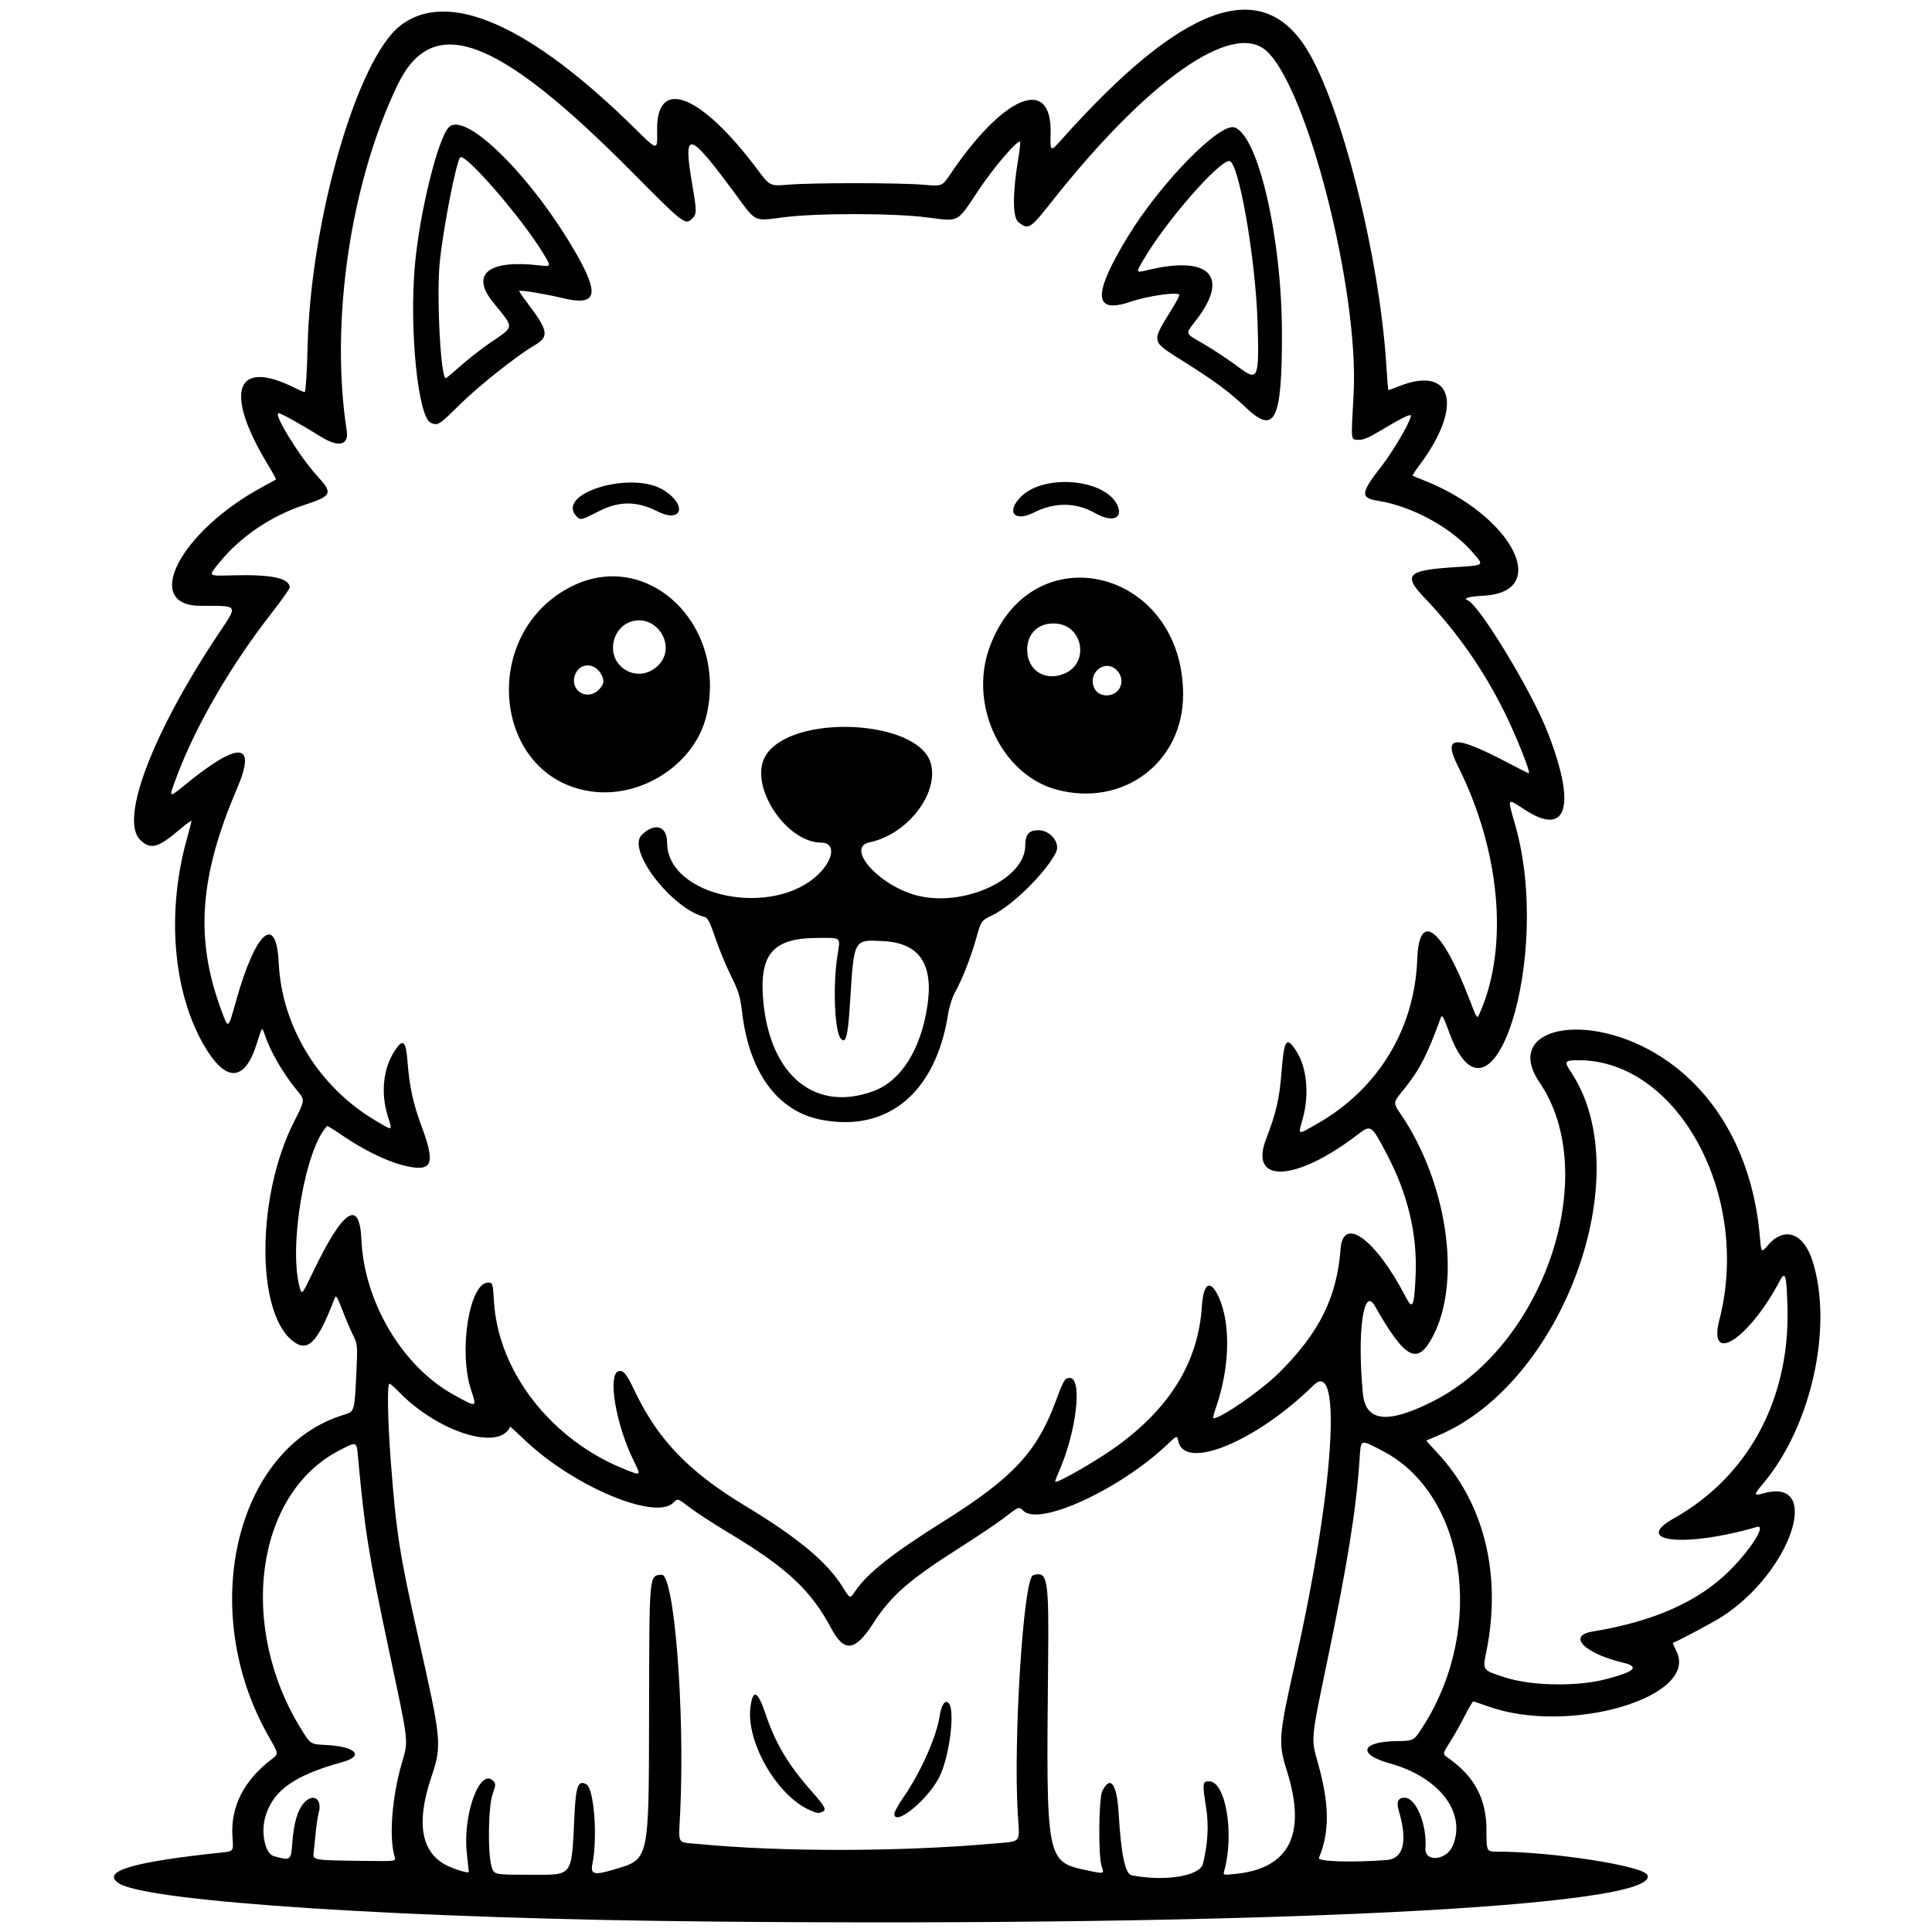 <svg xmlns="http://www.w3.org/2000/svg" width="500mm" height="500mm" viewBox="0 0 500 500" xml:space="preserve"><path d="m184.36 497.3c-78.596-0.726-146.25-5.089-153.6-9.905-4.708-3.085 3.505-5.542 26.609-7.96 3.073-0.322 3.073-0.322 2.804-3.89-0.594-7.879 2.883-14.778 10.263-20.364 1.688-1.278 1.688-1.278-0.847-5.696-18.684-32.572-8.673-75.051 19.66-83.419 2.479-0.732 2.531-0.926 2.998-11.201 0.299-6.579 0.253-7.105-0.798-9.164-0.613-1.202-1.862-4.116-2.776-6.476-1.52-3.926-1.702-4.185-2.139-3.045-4.444 11.601-6.994 14.058-11.047 10.648-9.307-7.831-9.007-37.529 0.571-56.443 2.876-5.679 2.876-5.679 0.983-7.973-3.793-4.597-7.092-10.281-8.563-14.752-0.656-1.993-0.656-1.993-2.01 2.375-3.153 10.169-8.184 10.211-13.897 0.116-7.823-13.824-9.459-34.088-4.266-52.824 0.684-2.467 1.246-4.659 1.25-4.872 4e-3 -0.213-1.484 0.878-3.305 2.423-5.443 4.618-7.36 5.083-10.014 2.429-5.289-5.289 3.261-27.693 20.365-53.366 5.035-7.557 5.305-7.146-4.697-7.156-15.244-0.015-5.356-19.153 15.846-30.671 1.919-1.042 3.564-1.952 3.658-2.021 0.093-0.07-0.828-1.769-2.046-3.778-11.582-19.095-8.428-27.748 7.214-19.791 1.017 0.517 2.051 0.941 2.297 0.941 0.247 0 0.576-5.326 0.732-11.835 0.781-32.56 12.765-74.14 23.895-82.907 12.324-9.707 33.576-0.388 61.059 26.774 5.613 5.548 5.613 5.548 5.499 0.402-0.314-14.135 11.195-9.735 25.917 9.907 3.285 4.383 3.285 4.383 8.045 3.987 6.263-0.522 28.879-0.509 34.986 0.02 4.811 0.417 4.811 0.417 6.94-2.741 13.8-20.464 26.275-25.576 25.948-10.633-0.109 4.983-0.109 4.983 3.007 1.495 30.919-34.615 51.308-42.189 63.139-23.455 9.05 14.33 19.09 54.262 20.776 82.633 0.191 3.22 0.421 5.855 0.511 5.855 0.09 0 1.337-0.463 2.772-1.028 13.906-5.481 16.677 5.165 5.303 20.377-1.092 1.46-1.908 2.712-1.815 2.782 0.093 0.07 1.442 0.633 2.997 1.25 22.758 9.038 33.017 28.787 15.486 29.809-4.038 0.235-5.525 0.664-4.213 1.213 2.991 1.251 16.244 23.025 20.457 33.61 7.717 19.385 5.405 27.815-5.648 20.599-4.755-3.104-4.609-3.321-2.562 3.815 9.816 34.227-6.213 84.114-17.177 53.462-1.213-3.392-1.729-4.334-1.987-3.631-3.732 10.167-5.558 13.678-9.898 19.027-2.538 3.128-2.538 3.128-0.523 6.096 12.059 17.757 15.759 43.336 8.314 57.48-4.029 7.655-7.115 6.036-15.058-7.899-2.938-5.155-4.579 6.983-3.067 22.686 0.71 7.369 6.342 7.999 18.157 2.031 28.916-14.607 43.69-58.861 27.554-82.538-9.759-14.321 12.688-18.85 31.772-6.411 14.474 9.435 23.541 26.098 25.269 46.44 0.352 4.138 0.352 4.138 2.05 2.154 4.323-5.05 9.332-3.211 11.644 4.274 5.272 17.068-0.451 42.628-12.842 57.356-2.543 3.023-2.529 3.265 0.146 2.527 15.333-4.234 7.051 20.401-10.721 31.886-2.411 1.558-11.86 6.592-12.818 6.828-0.061 0.015 0.363 0.983 0.941 2.152 5.907 11.94-27.886 21.82-48.812 14.271-1.907-0.688-3.606-1.251-3.775-1.251-0.169 0-1.122 1.619-2.119 3.598-0.996 1.979-2.72 5.036-3.831 6.795-2.019 3.197-2.019 3.197-0.562 4.215 6.824 4.765 9.929 10.6 9.929 18.657 0 5.606 0 5.606 2.901 5.606 13.933 0 37.456 3.638 38.713 5.987 4.415 8.249-99.11 13.431-241.95 12.111zm126.98-14.998c1.246-5.161 1.517-9.866 0.825-14.313-1.025-6.583-0.981-6.977 0.766-6.977 4.269 0 6.555 13.504 3.913 23.114-0.326 1.187-0.326 1.187 3.111 0.819 13.822-1.48 18.212-10.367 13.117-26.556-2.325-7.388-2.209-8.895 2.201-28.524 9.906-44.086 12.185-78.743 4.693-71.375-14.79 14.545-33.326 22.224-35.02 14.51-0.34-1.549-0.34-1.549-2.656 0.659-12.315 11.748-33.325 21.459-37.466 17.318-1.142-1.142-1.08-1.166-5.214 2.024-1.645 1.269-6.802 4.727-11.462 7.686-12.771 8.108-17.601 12.33-22.057 19.279-4.781 7.455-7.575 7.819-10.978 1.428-5.266-9.887-11.468-15.659-26.574-24.728-3.942-2.367-8.513-5.342-10.157-6.611-2.99-2.308-2.99-2.308-4.093-1.182-4.636 4.731-25.897-4.207-38.451-16.165-2.072-1.974-3.787-3.544-3.81-3.489-2.764 6.439-18.71 1.425-28.87-9.077-1.083-1.12-2.149-2.036-2.367-2.036-0.624 0-0.465 9.301 0.342 20.002 1.39 18.42 2.299 24.268 7.039 45.28 6.172 27.362 6.248 28.183 3.406 36.678-4.073 12.174-2.469 19.934 4.763 23.037 2.537 1.089 4.983 1.737 4.983 1.321 0-0.153-0.23-2.344-0.51-4.868-1.1-9.895 3.364-22.133 6.815-18.682 0.715 0.715 0.703 1.024-0.143 3.452-1.127 3.236-1.302 15.264-0.272 18.738 0.628 2.118 0.628 2.118 10.058 2.118 11.244 0 10.604 0.877 11.413-15.628 0.364-7.419 0.949-8.912 3.055-7.785 1.99 1.065 2.966 13.711 1.587 20.547-0.562 2.783 0.379 3.057 5.394 1.567 9.419-2.797 9.186-1.77 9.261-40.862 0.069-36.2-0.021-35.208 3.234-35.481 3.266-0.274 6.048 34.947 4.833 61.179-0.421 9.087-1.046 7.943 4.646 8.499 21.213 2.073 52.102 2.042 76.071-0.076 7.87-0.695 7.112 0.183 6.635-7.688-1.178-19.42 1.479-60.983 3.948-61.767 3.789-1.203 4.12 0.698 3.905 22.429-0.517 52.126-0.606 51.668 10.436 54.008 4.05 0.858 4.135 0.832 3.438-1.06-0.925-2.511-0.805-17.65 0.155-19.56 2.096-4.166 3.77-1.895 4.223 5.731 0.64 10.777 1.689 15.768 3.382 16.095 8.659 1.673 17.68 0.193 18.457-3.028zm-79.888-12.908c0-0.461 1.093-2.423 2.429-4.36 4.419-6.41 8.504-15.601 9.304-20.938 0.431-2.877 1.391-4.274 2.312-3.365 1.786 1.764 0.216 14.08-2.458 19.285-3.022 5.882-11.586 12.814-11.586 9.378zm-21.861-0.927c-8.504-3.692-16.574-17.725-15.367-26.721 0.638-4.756 1.874-4.191 3.878 1.772 2.558 7.612 5.89 13.222 11.871 19.986 3.674 4.154 4.064 4.925 2.751 5.428-1.047 0.402-1.182 0.382-3.132-0.465zm-107.44 12.105c-1.518-4.925-0.739-15.29 1.818-24.212 1.769-6.172 1.965-4.453-3.353-29.483-5.263-24.769-6.219-30.762-7.974-49.958-0.359-3.932-0.28-3.907-4.889-1.518-21.722 11.256-26.317 45.66-9.66 72.336 2.289 3.667 2.289 3.667 6.188 3.856 7.773 0.377 10.152 2.832 4.303 4.441-12.388 3.407-17.941 7.345-19.91 14.119-1.213 4.172-0.052 9.604 2.183 10.218 4.411 1.211 4.441 1.189 4.797-3.525 0.388-5.123 1.391-8.505 3.058-10.303 2.386-2.575 4.717-0.99 3.782 2.572-0.27 1.027-0.622 3.324-0.784 5.106s-0.399 4.069-0.527 5.083c-0.273 2.161-0.438 2.133 13.408 2.298 7.907 0.094 7.907 0.094 7.561-1.027zm256.82 0.79c4.243-0.33 5.363-4.934 3.068-12.614-0.724-2.422-0.268-3.5 1.479-3.5 2.954 0 5.804 6.921 5.385 13.082-0.252 3.715 5.495 3.167 7.087-0.676 3.545-8.559-3.518-17.753-16.377-21.317-8.48-2.35-7.352-5.641 1.969-5.742 4.341-0.047 4.341-0.047 6.891-4.094 16.062-25.5 10.888-59.864-10.694-71.027-5.928-3.066-5.557-3.218-5.943 2.428-0.896 13.107-3.08 26.664-8.488 52.675-4.115 19.791-4.072 19.312-2.283 25.65 3.006 10.648 3.087 17.83 0.275 24.596-0.402 0.967 8.6 1.244 17.63 0.541zm56.394-46.729c7.716-1.975 9.129-3.279 4.701-4.335-10.043-2.396-14.542-6.973-7.92-8.058 15.864-2.599 27.513-7.789 35.548-15.837 5.566-5.575 9.543-11.981 6.971-11.228-18.399 5.38-32.49 3.945-21.524-2.193 19.296-10.799 30.128-30.901 29.453-54.657-0.241-8.494-0.552-9.54-2.013-6.784-7.996 15.081-18.688 21.965-15.61 10.051 8.299-32.119-10.719-67.206-36.426-67.206-3.682 0-3.841 0.262-1.914 3.164 17.625 26.546-2.307 80.648-34.65 94.048-1.508 0.625-2.791 1.165-2.851 1.2-0.061 0.035 1.141 1.387 2.67 3.005 12.295 13.002 16.926 31.68 12.841 51.791-0.963 4.742-1.048 4.631 5.022 6.569 6.719 2.146 18.328 2.359 25.701 0.471zm-193.92-22.994c3.084-4.528 9.633-9.686 22.711-17.888 18.053-11.322 24.238-17.977 29.188-31.409 1.906-5.172 2.247-5.731 3.494-5.731 3.38 0 1.766 13.934-2.815 24.291-0.637 1.44-1.052 2.619-0.922 2.619 1.269 0 11.196-5.773 16.154-9.395 13.721-10.021 20.869-21.834 21.787-36.003 0.41-6.327 2.316-7.202 4.521-2.075 2.981 6.929 2.647 18.013-0.849 28.162-0.543 1.576-0.878 2.865-0.745 2.865 2.034 0 12.464-7.226 17.108-11.853 10.41-10.371 14.905-19.442 15.872-32.034 0.667-8.676 9.133-2.422 16.836 12.436 1.821 3.513 2.229 2.607 2.584-5.746 0.443-10.434-2.03-20.841-7.367-30.991-4.204-7.997-4.116-7.941-7.955-5.018-15.818 12.043-27.858 12.527-23.39 0.941 2.573-6.672 3.458-10.45 3.961-16.905 0.694-8.905 1.266-9.827 3.758-6.061 2.844 4.297 3.536 11.308 1.751 17.743-1.201 4.33-1.487 4.24 3.831 1.204 15.736-8.984 25.179-24.549 25.827-42.569 0.455-12.651 6.36-8.154 13.443 10.237 2.203 5.719 1.978 5.482 2.978 3.148 7.256-16.934 4.977-41.618-5.835-63.203-4.108-8.202-1.097-8.36 13.429-0.706 2.542 1.339 4.722 2.435 4.845 2.435 0.6 0-3.169-9.507-6.224-15.698-5.437-11.017-12.377-20.952-20.792-29.763-5.544-5.805-4.414-7.058 7.059-7.827 8.826-0.591 8.464-0.337 5.469-3.843-5.455-6.385-15.713-11.995-24.46-13.378-4.706-0.744-4.603-1.994 0.728-8.823 3.531-4.523 8.547-13.359 7.584-13.359-0.756 0-2.969 1.149-7.855 4.079-3.113 1.866-4.502 2.425-5.731 2.307-1.867-0.18-1.789 0.659-1.108-11.894 1.441-26.554-11.951-79.206-22.58-88.774-8.739-7.867-30.835 7.692-55.692 39.216-5.431 6.887-5.886 7.164-8.459 5.14-1.549-1.219-1.562-7.471-0.034-16.602 0.367-2.193 0.576-4.086 0.464-4.207-0.615-0.669-6.879 6.646-10.935 12.769-5.471 8.259-4.778 7.895-12.973 6.816-8.744-1.152-28.898-1.168-37.503-0.03-7.489 0.99-6.918 1.254-11.886-5.496-12.623-17.151-14.044-17.505-11.543-2.874 1.175 6.873 1.171 7.497-0.053 8.721-1.731 1.731-2.327 1.269-15.377-11.904-35.058-35.39-51.746-41.624-60.85-22.731-12.214 25.345-17.51 61.363-13.161 89.495 0.58 3.751-2.057 4.401-6.571 1.621-5.875-3.619-10.424-6.15-11.055-6.15-1.511 0 5.404 11.231 10.02 16.274 4.08 4.457 3.79 5.133-3.172 7.402-8.909 2.903-16.989 8.42-22.503 15.363-2.554 3.216-2.728 3.091 4.042 2.916 9.86-0.254 14.475 0.758 14.475 3.173 0 0.323-2.161 3.363-4.803 6.757-10.517 13.511-19.501 29.005-24.399 42.079-2.198 5.868-2.3 5.793 2.54 1.872 13.738-11.128 18.164-10.664 13.01 1.362-9.678 22.582-10.864 38.708-4.186 56.912 2.012 5.484 1.823 5.589 4.029-2.243 5.036-17.876 10.347-22.518 10.974-9.593 0.806 16.589 10.442 32.212 25.229 40.904 4.412 2.594 4.214 2.675 3-1.227-1.875-6.025-1.192-12.445 1.805-16.975 2.166-3.274 2.882-2.632 3.312 2.968 0.489 6.368 1.448 10.747 3.656 16.692 3.725 10.03 2.755 11.945-5.036 9.951-4.079-1.044-10.133-4.013-15.112-7.41-2.293-1.564-4.235-2.777-4.317-2.694-5.625 5.711-9.958 30.675-7.193 41.434 0.62 2.413 0.62 2.413 3.49-3.579 7.808-16.3 12.101-19.185 12.566-8.446 0.697 16.092 10.59 32.756 23.797 40.088 6.157 3.418 6.121 3.427 4.588-1.18-3.297-9.906-0.467-27.801 4.395-27.801 1.2 0 1.232 0.105 1.534 4.983 1.125 18.194 14.948 35.846 33.974 43.383 4.18 1.656 4.136 1.709 2.058-2.525-4.451-9.069-6.62-21.824-3.89-22.872 1.246-0.478 2.121 0.551 4.208 4.942 6.029 12.69 13.959 20.971 28.501 29.763 13.746 8.311 21.275 14.554 25.288 20.967 2.078 3.322 1.936 3.279 3.452 1.053zm-8.934-121.85c-11.264-2.184-18.614-12.19-20.462-27.861-0.473-4.013-0.916-5.455-2.905-9.468-1.291-2.604-3.115-7.021-4.053-9.816-1.321-3.935-1.94-5.14-2.739-5.341-8.505-2.135-20.18-17.305-16.302-21.183 3.353-3.353 6.594-2.41 6.594 1.918 0 14.117 27.618 19.761 39.339 8.039 3.901-3.901 4.208-8.003 0.597-8.003-9.198 0-18.83-14.791-14.536-22.323 6.366-11.168 39.776-9.699 42.874 1.886 2.075 7.759-6.16 18.343-15.827 20.341-6.411 1.325 2.345 11.211 12.189 13.762 12.113 3.139 28.054-4.19 28.054-12.898 0-2.883 0.933-3.985 3.377-3.985 3.209 0 5.829 3.376 4.536 5.844-2.806 5.358-11.235 13.643-16.452 16.172-2.854 1.383-2.854 1.383-4.167 6.004-1.455 5.122-3.613 10.612-5.496 13.98-0.679 1.215-1.466 3.693-1.749 5.508-3.18 20.388-15.622 30.768-32.873 27.424zm13.627-7.443c6.988-2.615 12.007-10.464 13.801-21.582 1.797-11.142-1.882-16.723-11.338-17.201-7.769-0.392-7.565-0.775-8.634 16.248-0.535 8.528-1.075 10.527-2.407 8.921-1.564-1.885-2.034-13.579-0.854-21.257 0.795-5.17 1.265-4.735-5.109-4.732-11.679 6e-3 -15.238 4.225-14.031 16.639 1.861 19.16 13.575 28.574 28.573 22.962zm-73.178-77.531c-25.608-3.662-29.071-41.141-4.908-53.114 19.687-9.755 40.294 10.077 34.78 33.473-2.937 12.461-16.718 21.523-29.872 19.642zm2.016-26.336c1.355-1.355 1.509-2.292 0.643-3.917-1.716-3.223-5.675-3.13-6.822 0.161-1.399 4.014 3.153 6.782 6.178 3.757zm15.606-6.529c4.463-4.859-0.554-12.896-6.971-11.168-4.882 1.315-6.657 7.944-3.083 11.518 2.885 2.885 7.222 2.734 10.055-0.35zm102.85 32.397c-14.149-3.81-22.692-21.703-17.438-36.523 10.712-30.213 50.128-20.87 50.195 11.898 0.036 17.582-15.511 29.269-32.757 24.625zm15.946-25.718c1.254-1.482 1.102-3.726-0.351-5.179-3.11-3.11-7.835 0.868-5.721 4.818 1.125 2.102 4.433 2.298 6.072 0.361zm-13.683-4.405c6.196-2.812 4.581-12.178-2.212-12.831-4.488-0.431-7.646 2.354-7.649 6.747-6e-3 5.437 4.781 8.389 9.862 6.084zm-126.37-40.469c-5.997-5.997 14.174-12.154 22.506-6.869 6.166 3.91 4.613 8.664-1.768 5.413-5.227-2.663-9.922-2.66-15.07 8e-3 -4.292 2.224-4.771 2.346-5.668 1.449zm134.12-0.949c-4.996-2.835-10.483-2.885-15.915-0.145-5.107 2.576-7.259-0.279-3.189-4.229 6.037-5.858 21.602-4.458 24.791 2.231 1.687 3.538-1.267 4.652-5.687 2.143zm-171.92-23.367c-3.333-1.345-5.643-24.133-4.143-40.867 1.221-13.617 5.955-32.812 8.791-35.649 4.288-4.288 21.594 12.884 32.914 32.659 6.246 10.911 5.34 13.713-3.719 11.512-4.174-1.014-10.68-2.077-10.995-1.796-0.082 0.073 0.988 1.635 2.377 3.471 5.155 6.811 5.393 8.384 1.601 10.596-4.656 2.715-14.41 10.456-19.475 15.455-5.301 5.233-5.508 5.363-7.352 4.618zm7.653-14.729c1.862-1.658 5.067-4.182 7.122-5.608 7.097-4.924 6.971-3.815 1.25-10.949-5.838-7.28-1.076-11.01 12.081-9.464 3.115 0.366 3.115 0.366 0.631-3.639-5.752-9.273-19.953-25.585-21.168-24.314-1.027 1.074-4.388 18.308-5.28 27.077-0.893 8.767 0.253 30.518 1.583 30.051 0.218-0.076 1.919-1.496 3.78-3.154zm203.34 10.852c-4.476-4.237-7.915-6.786-16.295-12.079-8.492-5.364-8.35-4.678-2.833-13.669 0.999-1.628 1.817-3.175 1.817-3.438 0-0.963-7.899 0.115-12.67 1.728-9.633 3.259-9.813-1.845-0.598-16.955 8.467-13.883 23.775-29.511 27.592-28.169 6.128 2.155 12.211 28.641 12.238 53.282 0.024 22.524-1.807 26.344-9.251 19.298zm2.92-22.538c-0.549-16.574-4.917-41.362-7.288-41.362-2.777 0-16.488 15.73-22.097 25.353-2.211 3.793-2.286 3.648 1.433 2.774 15.394-3.617 20.626 1.69 12.42 12.596-3.319 4.411-3.55 3.598 1.941 6.83 2.556 1.504 6.537 4.162 8.845 5.905 4.921 3.716 5.242 2.897 4.745-12.096z" stroke-width="1.883"></path></svg>
